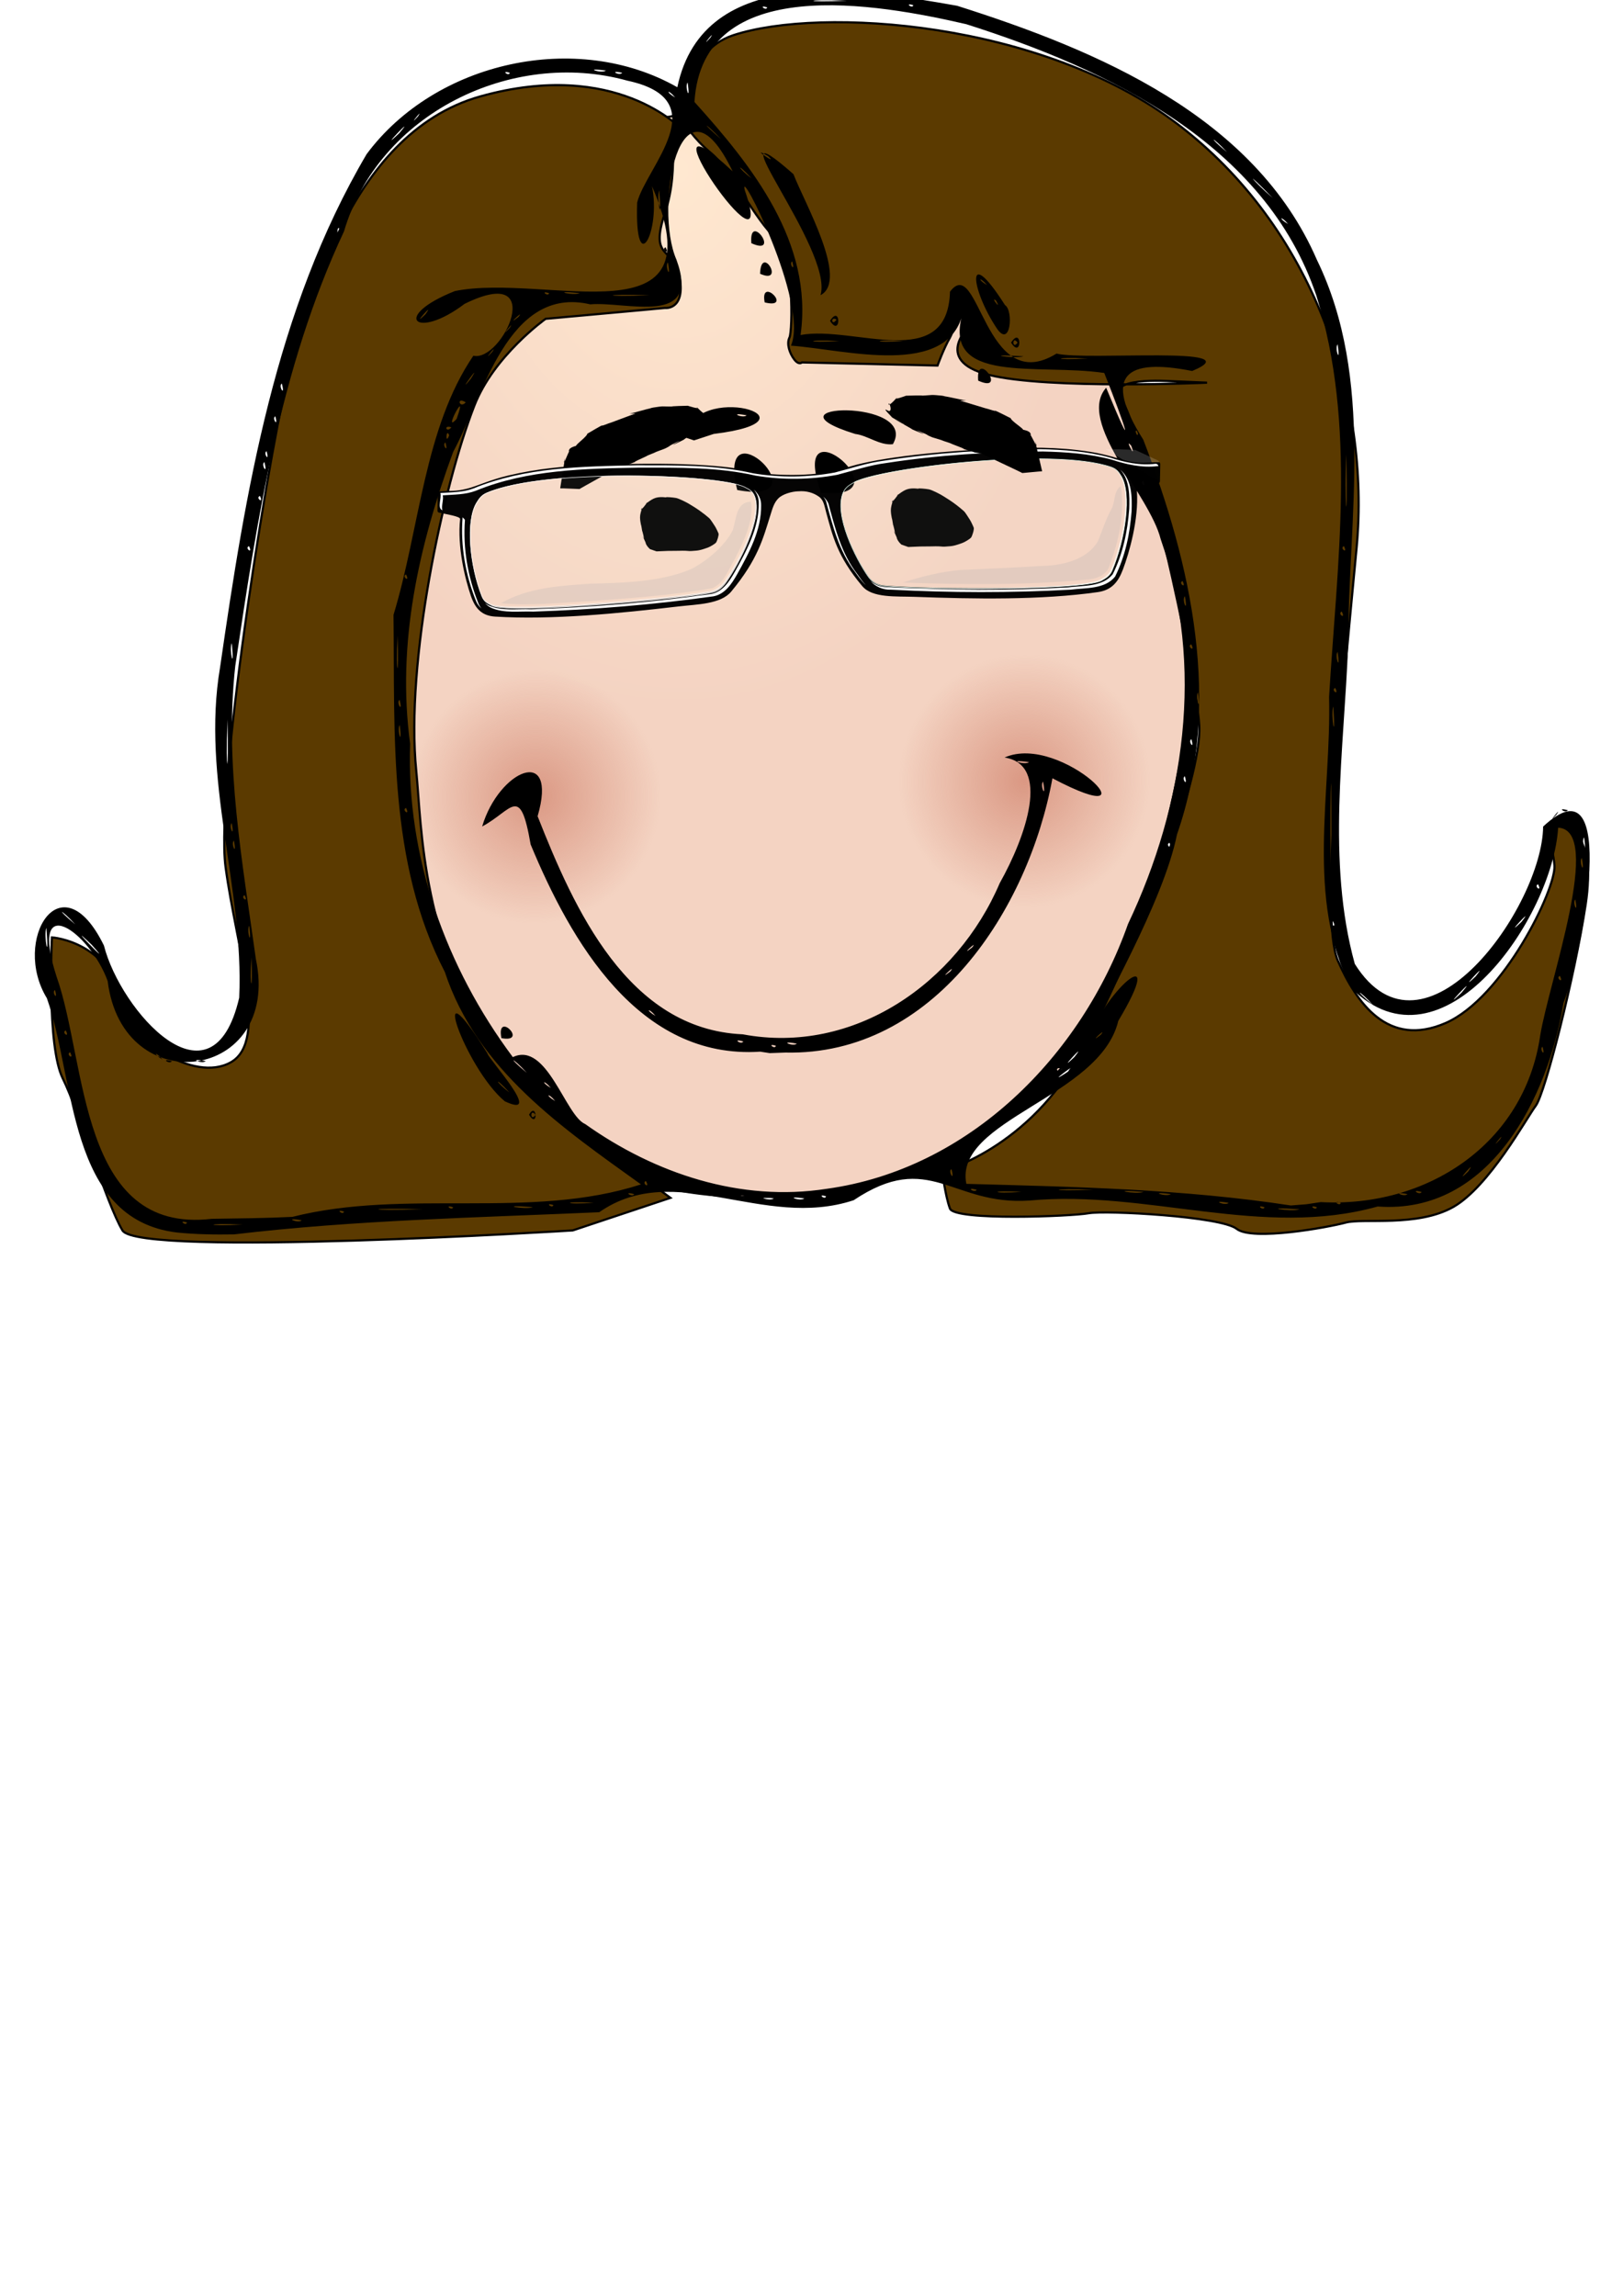 <?xml version="1.0"?><svg width="744.094" height="1052.362" xmlns="http://www.w3.org/2000/svg" xmlns:xlink="http://www.w3.org/1999/xlink">
 <title>woman with glasses</title>
 <defs>
  <linearGradient id="linearGradient63349">
   <stop stop-color="#cb755e" id="stop63351" offset="0"/>
   <stop stop-color="#cb755e" stop-opacity="0" id="stop63353" offset="1"/>
  </linearGradient>
  <linearGradient id="linearGradient63331">
   <stop stop-color="#ffe8d0" id="stop63333" offset="0"/>
   <stop stop-color="#f4d3c2" id="stop63335" offset="1"/>
  </linearGradient>
  <radialGradient gradientUnits="userSpaceOnUse" gradientTransform="matrix(1,0,0,1.326,-44.174,-890.154)" r="187.439" fy="730.161" fx="355.216" cy="730.161" cx="355.216" id="radialGradient63337" xlink:href="#linearGradient63331"/>
  <radialGradient r="98.329" fy="683.076" fx="-123.571" cy="683.076" cx="-123.571" gradientTransform="matrix(0.563,0.16,-0.162,0.569,425.601,-3.724)" gradientUnits="userSpaceOnUse" id="radialGradient65107" xlink:href="#linearGradient63349"/>
  <radialGradient r="98.329" fy="683.076" fx="-123.571" cy="683.076" cx="-123.571" gradientTransform="matrix(0.563,0.16,-0.162,0.569,649.887,-10.867)" gradientUnits="userSpaceOnUse" id="radialGradient68767" xlink:href="#linearGradient63349"/>
  <linearGradient id="svg_113">
   <stop stop-color=" rgb(90, 129, 40)" offset="0" id="svg_116"/>
   <stop stop-color=" rgb(61, 76, 30)" offset="1" id="svg_115"/>
  </linearGradient>
  <linearGradient gradientTransform="translate(-129.509,418.046)" y2="85.838" x2="972.313" y1="436.147" x1="397.186" gradientUnits="userSpaceOnUse" id="svg_103" xlink:href="#svg_113"/>
  <symbol id="svg_117" height="75.086" width="280.877" xmlns:xlink="http://www.w3.org/1999/xlink">
   <defs>
    <filter id="svg_93">
     <feGaussianBlur id="svg_114" stdDeviation="1.878"/>
    </filter>
    <filter id="svg_105">
     <feGaussianBlur id="svg_112" stdDeviation="13.766"/>
    </filter>
    <filter id="svg_86">
     <feGaussianBlur id="svg_111" stdDeviation="1.496"/>
    </filter>
    <filter id="svg_89">
     <feGaussianBlur id="svg_110" stdDeviation="0.725"/>
    </filter>
    <filter id="svg_99" height="1.201" y="-0.1" width="1.044" x="-0.022">
     <feGaussianBlur id="svg_109" stdDeviation="7.869"/>
    </filter>
    <filter id="svg_78" height="1.375" y="-0.187" width="1.186" x="-0.093">
     <feGaussianBlur id="svg_108" stdDeviation="6.983"/>
    </filter>
    <filter id="svg_80" height="1.411" y="-0.205" width="1.189" x="-0.095">
     <feGaussianBlur id="svg_107" stdDeviation="8.127"/>
    </filter>
   </defs>
   <g display="none" transform="translate(12.574,-613.953)" id="svg_101">
    <path fill="#000000" fill-rule="evenodd" stroke-linecap="round" stroke-linejoin="round" stroke-miterlimit="4" stroke-dashoffset="0" filter="url(#svg_105)" d="m-341.755,451.308l845.852,-40.081c54.848,-5.22 119.262,0.717 144.425,13.313l429.438,214.958c25.163,12.595 1.264,26.938 -53.584,32.158l-818.535,77.905c-54.848,5.22 -119.262,-0.717 -144.425,-13.313l-456.755,-252.782c-25.163,-12.595 -1.264,-26.938 53.584,-32.158z" id="svg_104"/>
    <path fill="url(#svg_103)" fill-rule="evenodd" stroke-linecap="round" stroke-linejoin="round" stroke-miterlimit="4" stroke-dashoffset="0" id="svg_102" d="m-341.755,449.308l845.852,-40.081c54.848,-5.22 119.262,0.717 144.425,13.313l429.438,214.958c25.163,12.595 1.264,26.938 -53.584,32.158l-818.535,77.905c-54.848,5.22 -119.262,-0.717 -144.425,-13.313l-456.755,-252.782c-25.163,-12.595 -1.264,-26.938 53.584,-32.158z"/>
   </g>
   <g transform="translate(12.574,-613.953)" id="svg_100"/>
   <g display="none" transform="translate(12.574,-613.953)" id="svg_97">
    <path fill="#000000" fill-opacity="0.072" fill-rule="evenodd" stroke-width="0.25pt" filter="url(#svg_99)" id="svg_98" d="m-124,492.362c4,-6 42.719,-13.513 58,-4c68,42.333 162,86.667 230,129c0,0 45.512,-30.294 102,-32c75.5,-2.25 113,16 113,16c44.676,-39.283 68.667,-26.667 108,-7c0,0 38.5,-30 92,-34c53.5,-4 99,7 133.5,29c-10.763,-18.45 -162.654,-113.11 -171.5,-121c-3.902,-3.48 -48.833,-2.667 -50,-12.5c5.833,-4.167 46.989,0.287 52,4c26.555,19.678 176.551,104.863 194,131c-9.551,22.137 -71.667,28.167 -109,23.5c-46.667,0 -74.333,3 -121,3c-25.333,-6 -57.878,-28.497 -80,-27c-22.167,1.5 -55,28 -69,38c-14,10 -132,12 -132,12c-26,0.667 -44,1.333 -70,2c-74.333,-48.333 -156.667,-96.667 -231,-145c-12.824,-8.339 -46,4 -49,-5z"/>
   </g>
   <g display="inline" transform="translate(12.574,-613.953)" id="svg_96"/>
   <g transform="translate(12.574,-613.953)" id="svg_95"/>
   <g display="inline" transform="translate(12.574,-613.953)" id="svg_94"/>
   <g display="none" transform="translate(12.574,-613.953)" id="svg_91">
    <path fill="#ffffff" fill-rule="evenodd" stroke-linecap="round" stroke-linejoin="round" stroke-miterlimit="4" stroke-dashoffset="0" filter="url(#svg_93)" id="svg_92" d="m601.746,468.165c-1.82,-0.006 -3.644,0.005 -5.462,0.031c-32.069,0.834 -64.115,3.713 -95.895,7.81c-22.551,3.335 -45.419,6.667 -66.643,15.119c-23.047,6.565 -47.498,6.938 -71.197,4.32c-18.111,-4.967 -37.126,-5.356 -55.828,-6.01c-34.005,-0.484 -68.039,1.013 -101.889,4.241c-25.093,2.774 -50.156,7.882 -73.279,18.328c-8.674,4.001 -18.138,5.548 -27.624,5.681c-1.531,0.315 -4.941,-0.546 -4.116,2.207c0.176,4.89 -0.313,10.006 0.172,14.79c0.309,0.096 0.625,0.181 0.939,0.266c-0.371,-4.573 0.057,-9.413 -0.11,-14.055c-0.824,-2.753 2.585,-1.892 4.116,-2.207c9.486,-0.133 18.951,-1.681 27.624,-5.681c23.123,-10.446 48.186,-15.554 73.279,-18.328c33.85,-3.228 67.885,-4.725 101.889,-4.241c18.702,0.654 37.717,1.043 55.828,6.01c23.7,2.618 48.151,2.245 71.197,-4.32c21.223,-8.452 44.092,-11.784 66.643,-15.119c31.78,-4.097 63.826,-6.976 95.895,-7.81c14.547,-0.209 29.148,0.569 43.526,2.629c12.292,1.395 23.873,6.194 35.998,8.295c6.871,1.3 14.017,-0.174 20.879,-0.11c-0.013,-0.327 -0.016,-0.661 -0.031,-0.986c-7.156,-0.231 -14.654,1.455 -21.849,0.094c-12.125,-2.101 -23.705,-6.901 -35.998,-8.295c-12.581,-1.803 -25.326,-2.622 -38.064,-2.661zm62.746,18.249c3.799,4.143 5.71,10.117 6.73,15.51c2.947,19.048 -0.072,38.528 -4.633,57.064c-2.05,6.747 -3.418,13.951 -7.121,20.002c-4.39,5.832 -11.607,8.241 -18.578,9.172c-27.144,4.126 -54.734,4.73 -82.153,5.681c-28.715,0.592 -57.482,1.219 -86.176,-0.36c-4.675,0.093 -9.08,-1.828 -12.427,-4.961c3.44,3.723 8.273,6.066 13.429,5.963c28.693,1.579 57.46,0.952 86.176,0.36c27.42,-0.951 55.009,-1.556 82.153,-5.681c6.971,-0.93 14.188,-3.34 18.578,-9.172c3.703,-6.051 5.071,-13.256 7.121,-20.002c4.561,-18.536 7.58,-38.017 4.633,-57.064c-1.106,-5.849 -3.256,-12.374 -7.732,-16.512zm-304.134,24.4c1.261,1.397 2.254,3.047 2.849,5.008c3.451,11.539 0.001,23.775 -3.318,34.933c-5.269,15.501 -11.996,30.664 -21.098,44.309c-3.548,5.142 -9.61,7.739 -15.667,8.499c-35.517,6.185 -71.36,10.085 -107.242,13.476c-21.078,1.64 -42.263,3.832 -63.419,2.551c-4.531,-0.181 -9.288,-1.856 -12.693,-4.899c3.433,3.667 8.694,5.701 13.695,5.9c21.155,1.281 42.341,-0.911 63.419,-2.551c35.882,-3.391 71.725,-7.291 107.242,-13.476c6.057,-0.759 12.119,-3.356 15.667,-8.499c9.102,-13.645 15.828,-28.808 21.098,-44.309c3.319,-11.158 6.769,-23.395 3.318,-34.934c-0.745,-2.456 -2.109,-4.417 -3.85,-6.01zm57.456,4.648c1.425,1.547 2.511,3.403 3.099,5.587c5.016,18.583 9.675,37.617 20.237,53.997c4.612,7.032 9.194,14.216 15.229,20.096c-5.548,-5.685 -9.873,-12.456 -14.227,-19.094c-10.562,-16.38 -15.221,-35.413 -20.237,-53.997c-0.72,-2.675 -2.181,-4.862 -4.101,-6.589zm-299.376,24.823c0.915,1.993 -0.363,4.618 0.016,6.777c-0.284,21.946 4.225,43.828 11.472,64.389c1.252,3.647 3.381,7.201 6.245,9.892c-2.361,-2.543 -4.142,-5.681 -5.243,-8.89c-7.247,-20.561 -11.757,-42.443 -11.472,-64.389c-0.42,-2.398 1.218,-5.377 -0.391,-7.419c-0.207,-0.128 -0.415,-0.242 -0.626,-0.36z"/>
   </g>
   <g display="inline" transform="translate(12.574,-613.953)" id="svg_90"/>
   <g display="inline" transform="translate(12.574,-613.953)" id="svg_74">
    <path opacity="0.414" fill="#ffffff" fill-opacity="0.978" fill-rule="evenodd" stroke-width="0.25pt" filter="url(#svg_89)" transform="matrix(0.47,0,0,0.47,-68.676,384.166)" d="m714.853,498.019l-167.75,-78.971c-5.37,-2.528 -19.301,0.228 -21.885,2.736l28.724,5.471c0,0 102.586,51.065 105.321,53.8c2.736,2.736 57.318,35.628 57.318,35.628l-0.826,-17.606c-0.026,-0.555 -0.4,-0.822 -0.903,-1.059z" id="svg_88"/>
    <g id="svg_75">
     <path fill="#000000" fill-opacity="0.98" fill-rule="evenodd" stroke-linecap="round" stroke-linejoin="round" stroke-miterlimit="4" stroke-dashoffset="0" id="svg_87" d="m45.906,625.115c-9.539,0.678 -19.66,1.777 -31.163,4.948c-7.269,2.004 -12.424,4.839 -15.985,5.847c-4.808,1.361 -5.774,0.857 -10.627,1.372c-0.465,0.049 -0.705,0.456 -0.705,0.883l0,7.06c0,0.447 0.196,0.785 0.587,0.872c2.755,0.609 8.366,1.394 8.279,2.481c-0.937,11.657 2.45,25.06 4.829,31.933c1.779,5.14 4.323,8.122 9.585,8.355c22.099,0.978 48.218,-2.392 71.295,-5.802c7.148,-1.056 16.376,-1.246 20.389,-6.65c10.113,-13.619 11.941,-22.279 14.62,-32.136c0.733,-2.698 1.288,-5.13 2.936,-6.989c1.648,-1.859 5.195,-3.002 7.721,-3.133l0,0.015c3.043,-0.366 5.829,0.394 8.117,2.081c1.908,1.407 2.203,4.002 2.936,6.604c2.679,9.505 4.507,17.926 14.62,30.22c4.012,4.878 13.241,3.858 20.389,3.978c23.077,0.386 49.196,0.333 71.295,-3.542c5.262,-0.922 7.806,-4.238 9.585,-9.612c2.379,-7.184 5.767,-21.031 4.829,-32.566c-0.087,-1.076 5.524,-2.596 8.279,-3.566c0.391,-0.138 0.587,-0.501 0.587,-0.949l0,-7.06c0,-0.427 -0.24,-0.802 -0.705,-0.791c-4.854,0.122 -5.82,0.752 -10.627,0.021c-3.561,-0.542 -8.716,-2.701 -15.985,-3.753c-13.146,-1.902 -24.481,-1.328 -35.214,-0.599c-34.759,2.362 -53.711,6.627 -60.99,9.868c-10.038,3.212 -23.639,3.476 -33.834,2.217c-7.279,-2.287 -26.232,-4.068 -60.99,-1.875c-1.342,0.085 -2.689,0.169 -4.051,0.265zm-0.25,4.684c26.162,-1.839 54.736,-0.16 60.917,2.893c1.947,0.961 3.216,1.731 4.022,3.758c3.559,8.954 -5.589,28.247 -10.334,35.847c-1.217,1.949 -2.81,3.618 -4.961,4.347c-6.814,2.309 -78.559,11.188 -85.959,7.512c-1.944,-0.966 -3.225,-1.737 -4.022,-3.758c-5.012,-12.707 -6.952,-31.151 -2.818,-38.743c1.089,-2.001 1.958,-3.303 4.022,-4.286c8.602,-4.094 23.436,-6.467 39.133,-7.57zm164.416,-10.774c15.697,-0.954 30.532,-0.525 39.133,2.441c2.063,0.712 2.933,1.9 4.022,3.758c4.133,7.051 2.193,25.749 -2.818,39.113c-0.797,2.126 -2.078,3.065 -4.022,4.286c-7.399,4.646 -79.145,5.17 -85.959,3.754c-2.151,-0.447 -3.745,-1.907 -4.961,-3.697c-4.745,-6.979 -13.892,-25.072 -10.334,-34.493c0.806,-2.133 2.075,-3.069 4.022,-4.286c6.181,-3.863 34.755,-9.286 60.917,-10.876z"/>
     <path fill="#ffffff" fill-rule="evenodd" stroke-linecap="round" stroke-linejoin="round" stroke-miterlimit="4" stroke-dashoffset="0" filter="url(#svg_86)" d="m617.562,490.219c-43.364,1.225 -86.746,4.99 -129.375,13.031c-13.881,2.184 -27.066,7.342 -40.469,11.344c-22.005,4.913 -45.173,5.691 -67.438,2.25c-31.523,-7.019 -64.273,-5.662 -96.406,-5c-45.744,1.917 -92.939,3.83 -135,23.406c-8.682,3.8 -18.32,3.822 -27.438,4.688c1.305,4.488 -2.583,13.174 1.812,15.156c0.08,0.029 0.168,0.066 0.25,0.094c-1.302,-3.385 0.982,-9.659 -0.062,-13.25c9.117,-0.866 18.755,-0.887 27.438,-4.688c42.061,-19.576 89.256,-21.489 135,-23.406c32.133,-0.662 64.883,-2.019 96.406,5c22.264,3.441 45.433,2.663 67.438,-2.25c13.403,-4.002 26.588,-9.16 40.469,-11.344c42.629,-8.041 86.011,-11.807 129.375,-13.031c19.143,0.022 38.534,1.07 57.031,5.938c12.433,4.019 25.427,6.935 38.531,4.844c0.128,0.007 0.258,0.044 0.375,0.062c-0.315,-1.187 -0.993,-1.989 -2.375,-2.062c-13.104,2.091 -26.098,-0.825 -38.531,-4.844c-18.497,-4.867 -37.888,-5.915 -57.031,-5.938zm66.406,16.688c8.031,9.046 8.17,22.883 8.062,34.5c-0.996,19.837 -4.477,39.982 -12.562,58.188c-8.307,11.509 -24.117,10.359 -36.656,12.375c-49.425,4.031 -99.133,4.973 -148.688,3.281c-5.71,0.398 -11.057,-1.679 -15.156,-5.312c4.266,4.849 10.464,7.779 17.156,7.312c49.554,1.692 99.262,0.749 148.688,-3.281c12.54,-2.016 28.349,-0.866 36.656,-12.375c8.086,-18.206 11.567,-38.351 12.562,-58.188c0.116,-12.513 -0.052,-27.598 -10.062,-36.5zm-303.188,24.25c2.765,3.21 4.45,7.324 4.438,11.781c0.719,21.747 -9.081,42.21 -18.531,61.188c-4.503,8.938 -10.38,19.43 -21.469,20.594c-48.562,8.307 -97.633,13.679 -146.844,16.469c-11.471,-0.26 -23.938,2.241 -34.75,-2.531c-1.258,-0.593 -2.362,-1.305 -3.344,-2.125c1.411,1.682 3.143,3.088 5.344,4.125c10.812,4.772 23.279,2.271 34.75,2.531c49.211,-2.79 98.282,-8.162 146.844,-16.469c11.089,-1.164 16.965,-11.656 21.469,-20.594c9.45,-18.978 19.251,-39.44 18.531,-61.188c0.016,-5.444 -2.5,-10.397 -6.438,-13.781zm57.688,5c0.966,1.161 1.771,2.483 2.406,3.969c5.964,21.545 11.404,43.721 25.125,61.938c2.759,3.954 5.629,8.281 9.188,11.625c-2.676,-2.967 -4.957,-6.429 -7.188,-9.625c-13.721,-18.216 -19.161,-40.392 -25.125,-61.938c-1.036,-2.422 -2.551,-4.391 -4.406,-5.969zm-298.5,24.781c0.089,0.128 0.198,0.239 0.281,0.375c-1.272,24.987 3.314,50.218 12.5,73.375c1.055,2.779 2.719,5.007 4.781,6.719c-1.147,-1.349 -2.094,-2.909 -2.781,-4.719c-9.186,-23.157 -13.772,-48.388 -12.5,-73.375c-0.608,-0.999 -1.38,-1.763 -2.281,-2.375z" id="svg_85" transform="matrix(0.47,0,0,0.47,-68.676,384.166)"/>
     <path fill="#f3efe6" fill-opacity="0.069" fill-rule="evenodd" stroke="#ffffff" stroke-width="0.235" stroke-linecap="round" stroke-linejoin="round" stroke-miterlimit="4" stroke-dashoffset="0" d="m106.673,632.823c-9.89,-4.899 -77.107,-6.289 -100.045,4.641c-2.063,0.983 -2.937,2.293 -4.026,4.297c-4.133,7.607 -2.193,26.085 2.818,38.821c0.797,2.026 2.082,2.803 4.026,3.772c7.399,3.688 79.139,-5.177 85.953,-7.487c2.151,-0.729 3.749,-2.406 4.966,-4.359c4.745,-7.615 13.892,-26.938 10.334,-35.913c-0.806,-2.032 -2.08,-2.808 -4.026,-3.772z" id="svg_84"/>
     <g id="svg_76">
      <path fill="#f3efe6" fill-opacity="0.069" fill-rule="evenodd" stroke="#e5fff4" stroke-width="0.235" stroke-linecap="round" stroke-linejoin="round" stroke-miterlimit="4" stroke-dashoffset="0" d="m149.154,630.052c9.89,-6.213 77.107,-16.532 100.045,-8.65c2.063,0.709 2.937,1.903 4.026,3.762c4.133,7.058 2.193,25.794 -2.818,39.196c-0.797,2.132 -2.082,3.08 -4.026,4.307c-7.399,4.671 -79.139,5.336 -85.953,3.931c-2.151,-0.444 -3.749,-1.908 -4.966,-3.699c-4.745,-6.984 -13.892,-25.092 -10.334,-34.54c0.806,-2.139 2.08,-3.084 4.026,-4.307z" id="svg_83"/>
      <path fill="#ffffff" fill-opacity="0.48" fill-rule="evenodd" stroke-linecap="round" stroke-linejoin="round" stroke-miterlimit="4" stroke-dashoffset="0" id="svg_82" d="m251.185,622.535c0.577,0.599 1.049,1.33 1.571,2.215c4.133,7.008 2.193,25.712 -2.818,39.127c-0.797,2.134 -2.078,3.101 -4.022,4.342c-7.399,4.723 -79.145,5.991 -85.959,4.646c-1.222,-0.241 -2.259,-0.821 -3.156,-1.595c0.995,0.99 2.188,1.731 3.626,2.015c6.814,1.345 78.559,0.077 85.959,-4.646c1.944,-1.241 3.225,-2.193 4.022,-4.327c5.012,-13.415 6.952,-32.134 2.818,-39.142c-0.656,-1.112 -1.234,-1.966 -2.04,-2.634z"/>
      <path fill="#ffffff" fill-opacity="0.478" fill-rule="evenodd" stroke-width="0.501" stroke-linecap="round" stroke-linejoin="round" stroke-miterlimit="4" stroke-dashoffset="0" id="svg_81" d="m109.846,635.084c0.138,0.248 0.264,0.511 0.382,0.807c3.559,8.975 -5.589,28.304 -10.334,35.919c-1.217,1.953 -2.81,3.615 -4.961,4.345c-6.814,2.311 -78.559,11.188 -85.959,7.501c-1.375,-0.685 -2.409,-1.287 -3.185,-2.29c0.806,1.465 1.983,2.161 3.655,2.994c7.399,3.688 79.145,-5.19 85.959,-7.501c2.151,-0.729 3.745,-2.392 4.961,-4.345c4.745,-7.615 13.892,-26.944 10.334,-35.919c-0.24,-0.606 -0.523,-1.091 -0.851,-1.512z"/>
      <path fill="#ababae" fill-opacity="0.224" fill-rule="evenodd" stroke-width="0.501" stroke-linecap="round" stroke-linejoin="round" stroke-miterlimit="4" stroke-dashoffset="0" filter="url(#svg_80)" transform="matrix(0.47,0,0,0.47,-68.676,384.166)" id="svg_79" d="m378.844,541.938c-12.612,0.689 -11.689,15.08 -14.719,25.625c-5.81,13.401 -20.6,27.366 -32.906,34.625c-24.506,12.49 -57.689,13.958 -84.459,15.259c-26.325,2.613 -50.953,4.72 -73.385,18.897c24.23,2.048 48.509,-1.575 72.656,-3.312c34.283,-3.486 68.708,-6.691 102.406,-13.906c10.16,-5.246 12.945,-17.538 18.269,-26.809c6.861,-15.805 14.726,-33.044 12.137,-50.378z"/>
      <path fill="#ababae" fill-opacity="0.224" fill-rule="evenodd" stroke-width="0.25pt" filter="url(#svg_78)" transform="matrix(0.47,0,0,0.47,-68.676,384.166)" id="svg_77" d="m684.281,521.594c-5.906,5.251 -3.639,14.528 -7.375,21.062c-4.34,9.058 -6.892,18.802 -10.344,28.125c-8.911,16.769 -29.595,22.281 -47.361,22.798c-21.965,1.978 -44.052,3.513 -65.982,4.952c-16.339,1.904 -32.06,6.624 -47.438,12.188c51.443,0.828 103.257,0.214 154.281,-6.156c7.62,-1.016 15.479,-5.378 16.844,-13.625c7.198,-20.95 10.886,-43.782 8.375,-65.906c-0.245,-1.157 -0.501,-2.46 -1,-3.438z"/>
     </g>
    </g>
   </g>
   <g display="none" transform="translate(12.574,-613.953)" id="svg_69">
    <path fill="#44aa00" fill-rule="evenodd" stroke-linecap="round" stroke-linejoin="round" stroke-miterlimit="4" stroke-dashoffset="0" id="svg_73" d="m184.46,211.986c21.055,-11.778 164.155,-24.042 212.989,-4c4.393,1.803 6.253,4.464 8.571,8.571c8.8,15.587 4.669,55.112 -6,82.862c-1.697,4.415 -4.433,6.244 -8.571,8.571c-15.752,8.859 -168.482,-0.035 -182.989,-4c-4.579,-1.252 -7.981,-4.592 -10.571,-8.571c-10.102,-15.519 -29.576,-55.302 -22,-74.862c1.715,-4.428 4.427,-6.253 8.571,-8.571z"/>
    <path fill="#000000" fill-rule="evenodd" stroke-linecap="round" stroke-linejoin="round" stroke-miterlimit="4" stroke-dashoffset="0" d="m564.281,190.96c-73.999,0.18 -114.346,6.616 -129.844,12.5c-14.272,5.418 -21.146,2.594 -36.438,2.469l0,15.719c5.391,-0.317 13.682,1.737 17.281,5.562c3.6,3.825 4.698,8.814 6.259,14.455c5.703,20.61 9.582,38.818 31.112,66.402c8.542,10.944 28.193,10.048 43.411,11.299c49.129,4.041 104.743,7.558 151.79,2.393c11.202,-1.23 16.622,-7.916 20.411,-19.107c5.065,-14.963 12.264,-45.974 10.268,-70.661c-0.186,-2.303 11.774,-4.743 17.638,-6.424c0.833,-0.239 1.25,-1.007 1.25,-1.959l0,-13.03c0,-0.908 -0.528,-1.735 -1.518,-1.775c-10.333,-0.418 -12.389,0.803 -22.625,-1.424c-7.582,-1.65 -18.561,-6.98 -34.036,-10.232c-27.986,-5.882 -52.11,-6.243 -74.96,-6.188zm9.156,9.938c33.418,0.159 65,3.141 83.312,10.656c4.393,1.803 6.244,4.455 8.562,8.562c8.8,15.587 4.669,55.125 -6,82.875c-1.697,4.415 -4.424,6.235 -8.562,8.562c-15.752,8.859 -168.493,-0.035 -183,-4c-4.579,-1.252 -7.972,-4.583 -10.562,-8.562c-10.102,-15.519 -29.576,-55.315 -22,-74.875c1.715,-4.428 4.418,-6.244 8.562,-8.562c13.159,-7.361 73.991,-14.921 129.688,-14.656z" id="svg_72"/>
    <path fill="#000000" fill-rule="evenodd" stroke-linecap="round" stroke-linejoin="round" stroke-miterlimit="4" stroke-dashoffset="0" id="svg_71" d="m223.938,319.531c-20.308,0.112 -41.856,1.04 -66.344,6.188c-15.475,3.253 -26.449,8.569 -34.031,10.219c-10.236,2.228 -12.292,1.02 -22.625,1.438c-0.99,0.04 -1.5,0.873 -1.5,1.781l0,13.031c0,0.952 0.417,1.699 1.25,1.938c5.864,1.681 17.811,4.134 17.625,6.438c-1.996,24.687 5.216,55.693 10.281,70.656c3.788,11.192 9.204,17.895 20.406,19.125c47.047,5.165 102.652,1.634 151.781,-2.406c15.218,-1.252 34.864,-0.369 43.406,-11.312c21.53,-27.584 25.422,-45.765 31.125,-66.375c1.561,-5.641 2.742,-10.741 6.25,-14.469c3.508,-3.728 11.06,-5.666 16.438,-5.594l0,0.031c6.477,-0.356 12.41,1.651 17.281,5.562c4.063,3.262 4.689,8.828 6.25,14.469c5.703,20.61 9.595,38.791 31.125,66.375c8.542,10.944 28.188,10.061 43.406,11.312c49.129,4.041 104.734,7.571 151.781,2.406c11.202,-1.23 16.618,-7.933 20.406,-19.125c5.065,-14.963 12.277,-45.97 10.281,-70.656c-0.186,-2.303 11.761,-4.756 17.625,-6.438c0.833,-0.239 1.25,-0.986 1.25,-1.938l0,-13.031c0,-0.908 -0.51,-1.741 -1.5,-1.781c-10.333,-0.418 -12.389,0.79 -22.625,-1.438c-7.582,-1.65 -18.557,-6.966 -34.031,-10.219c-27.986,-5.882 -52.119,-6.243 -74.969,-6.188c-73.999,0.18 -114.346,6.616 -129.844,12.5c-21.37,5.438 -50.326,4.102 -72.031,0c-15.498,-5.884 -55.845,-12.32 -129.844,-12.5c-2.856,-0.007 -5.724,-0.016 -8.625,0zm-0.531,9.938c55.697,-0.265 116.528,7.295 129.688,14.656c4.144,2.318 6.847,4.134 8.562,8.562c7.576,19.56 -11.898,59.356 -22,74.875c-2.59,3.98 -5.983,7.311 -10.562,8.562c-14.507,3.965 -167.248,12.859 -183,4c-4.139,-2.328 -6.865,-4.148 -8.562,-8.562c-10.669,-27.75 -14.8,-67.288 -6,-82.875c2.319,-4.107 4.169,-6.76 8.562,-8.562c18.313,-7.516 49.894,-10.497 83.312,-10.656zm350.031,0c33.418,0.159 65,3.141 83.312,10.656c4.393,1.803 6.244,4.455 8.562,8.562c8.8,15.587 4.669,55.125 -6,82.875c-1.697,4.415 -4.424,6.235 -8.562,8.562c-15.752,8.859 -168.493,-0.035 -183,-4c-4.579,-1.252 -7.972,-4.583 -10.562,-8.562c-10.102,-15.519 -29.576,-55.315 -22,-74.875c1.715,-4.428 4.418,-6.244 8.562,-8.562c13.159,-7.361 73.991,-14.921 129.688,-14.656z"/>
    <path fill="none" fill-opacity="0.75" fill-rule="evenodd" stroke="#000000" stroke-width="0.243pt" id="svg_70" d="m131.938,621.352l0,-149.952l563.583,15.19l0,110.353l-563.583,24.409z"/>
   </g>
  </symbol>
 </defs>
 <g>
  <title>Layer 1</title>
  <path fill="url(#radialGradient63337)" fill-rule="evenodd" stroke="#000000" stroke-width="1px" id="path62454" d="m308.072,53.278c-47.143,7.143 -108.571,105.714 -125.714,165.714c-17.143,60 -5.714,202.857 17.143,245.714c22.857,42.857 68.941,83.967 146.084,83.967c65.714,0 131.059,-26.824 162.487,-92.538c31.429,-65.714 68.571,-222.857 5.714,-282.857c-62.857,-60 -158.571,-127.143 -205.714,-120z"/>
  <path fill="#5b3a00" fill-rule="evenodd" stroke="#000000" stroke-width="1px" id="path62452" d="m316.243,51.129c0,0 -2.965,-27.463 20,-35c40.185,-13.189 141.428,-6.429 203.571,40.714c62.143,47.143 88.571,125.714 82.143,194.286c-6.429,68.571 -17.143,170 -8.571,189.286c8.571,19.286 22.857,40 49.286,28.572c26.429,-11.429 50.714,-61.429 50,-72.143c-0.714,-10.714 -5.714,-15.714 0,-17.857c5.714,-2.143 19.286,2.857 14.286,35.714c-5,32.857 -18.572,86.428 -22.857,92.143c-4.286,5.714 -21.429,37.143 -37.857,46.429c-16.429,9.286 -41.429,5 -49.286,7.143c-7.857,2.143 -42.857,8.572 -50,2.857c-7.143,-5.714 -60,-8.571 -67.857,-7.143c-7.857,1.429 -61.428,3.572 -63.571,-2.143c-2.143,-5.714 -3.571,-17.143 -3.571,-17.143c0,0 40,-10 64.286,-55.714c24.286,-45.714 55,-123.571 53.571,-148.571c-1.429,-25 -27.143,-138.571 -35.714,-149.286c-8.571,-10.714 22.143,-8.571 22.143,-8.571l17.143,0.714c0,0 -73.036,3.214 -100,-3.571c-26.964,-6.786 -7.857,-23.571 -7.857,-23.571l-6.429,-11.429c0,0 -0.714,12.857 -3.571,17.857c-2.857,5 -5.714,12.857 -5.714,12.857l-62.143,-1.429c0,0 -1.428,1.429 -3.571,-1.429c-2.143,-2.857 -3.571,-7.143 -2.143,-10c1.428,-2.857 2.143,-38.571 -6.429,-45.714c-8.571,-7.143 -20.714,-31.429 -29.286,-38.571c-8.572,-7.143 -12.143,-13.571 -12.143,-13.571l2.143,-5.714z"/>
  <path fill="#5b3a00" fill-rule="evenodd" stroke="#000000" stroke-width="1px" id="path62456" d="m312.339,59.088c0,0 -29.847,-32.335 -92.03,-14.924c-62.182,17.411 -79.593,101.979 -87.055,124.364c-7.462,22.386 -34.822,191.521 -29.847,228.83c4.975,37.309 19.898,79.593 2.487,89.542c-17.411,9.949 -46.945,-12.131 -48.636,-23.125c-4.975,-32.335 -33.444,-34.082 -33.444,-34.082c0,0 -2.487,49.746 4.975,64.669c7.462,14.924 19.898,57.208 27.36,69.644c7.462,12.436 206.445,0 206.445,0l44.771,-14.924c0,0 -68.987,-50.532 -76.685,-61.493c-37.832,-53.865 -37.264,-108.423 -39.847,-134.263c-4.975,-49.746 12.067,-129.926 26.62,-167.337c8.927,-22.948 32.705,-39.847 32.705,-39.847l54.72,-4.975c0,0 9.26,1.11 6.773,-13.814c-2.487,-14.924 -14.235,-7.462 -6.773,-29.847c7.462,-22.386 0,-40.906 7.462,-38.419z"/>
  <path opacity="0.629" fill="url(#radialGradient65107)" stroke-width="0.944" stroke-miterlimit="4" d="m314.898,365.45a69.286,67.857 0 1 1 -0,-0.188" id="path65105"/>
  <path opacity="0.629" fill="url(#radialGradient68767)" stroke-width="0.944" stroke-miterlimit="4" d="m539.184,358.307a69.286,67.857 0 1 1 -0,-0.188" id="path68765"/>
  <path fill="#000000" id="path61575" d="m81.067,564.957c-50.259,-6.084 -46.423,-70.35 -59.576,-107.395c-16.225,-26.562 6.569,-64.243 26.158,-24.149c7.588,29.915 49.612,77.452 62.016,23.919c2.276,-50.306 -17.471,-100.289 -8.774,-151.389c11.682,-80.735 25.14,-163.859 67.184,-235.27c31.589,-42.574 96.472,-56.862 142.459,-30.679c12.092,-57.567 85.151,-44.94 128.28,-37.348c64.223,20.364 136.372,50.572 164.939,116.446c26.599,54.651 14.438,117.926 14.321,176.47c-1.814,48.354 -9.934,99.183 3.057,146.267c31.7,50.606 85.969,-26.526 86.347,-62.948c35.412,-33.048 18.03,59.269 9.334,80.822c-7.073,43.186 -33.589,97.188 -85.189,93.339c-52.812,14.799 -106.016,-7.797 -159.588,-2.731c-35.731,2.445 -45.793,-23.467 -80.651,-0.15c-41.736,13.772 -81.677,-18.884 -116.654,5.505c-55.912,2.479 -111.855,3.57 -167.387,10.152c-8.763,0.145 -17.548,0.025 -26.275,-0.862zm30.217,-3.637c-17.923,-0.831 -17.831,1.016 0,0zm-25.562,-0.942c-4.383,-1.432 -0.434,1.925 0,0zm52.574,-1.004c-8.961,-1.673 -1.617,1.66 0,0zm-4.262,-1.581c52.187,-13.161 109,1.545 159.832,-14.883c-35.789,-25.727 -75.083,-52.35 -89.925,-97.376c-26.105,-50.291 -22.886,-108.655 -23.531,-163.682c12.07,-39.706 14.013,-85.624 36.611,-118.791c13.378,3.036 34.573,-42.846 -4.047,-23.762c-22.38,16.95 -33.854,5.802 -4.403,-5.889c42.462,-8.498 121.493,24.186 90.351,-48.07c4.246,20.917 -8.047,43.337 -6.804,7.483c4.032,-16.109 36.712,-47.036 -4.506,-55.851c-53.084,-14.728 -114.079,15.317 -129.898,69.089c-29.334,62.573 -39.804,131.611 -49.86,199.281c-4.963,45.269 3.301,89.719 9.454,134.244c11.758,55.717 -61.026,65.871 -67.95,10.102c-8.129,-22.518 -36.491,-42.612 -23.464,-2.163c14.131,39.803 10.181,118.352 71.193,111.16c12.318,-0.183 24.641,-0.282 36.947,-0.893zm108.5,-46.805c3.652,-6.45 4.323,6.851 0,0zm3,0.073c-2.555,-3.587 -2.555,3.587 0,0zm-14.109,-6.25c-18.364,-15.213 -36.467,-67.685 -7.986,-21.994c0.764,2.945 26.313,30.628 7.986,21.994zm2.109,-4.076c-7.353,-8.005 -6.554,-4.908 0,0zm-75.812,54.643c-4.383,-1.432 -0.434,1.925 0,0zm36.062,-1.063c-27.175,-0.77 -27.123,0.94 0,0zm402.03,0.015c-20.151,-1.386 -3.82,1.376 0,0zm-388.093,-0.952c-4.383,-1.432 -0.434,1.925 0,0zm36.589,-0.044c-17.922,-1.423 -3.377,1.412 0,0zm335.411,0.044c-4.383,-1.432 -0.434,1.925 0,0zm24,0c-4.383,-1.432 -0.434,1.925 0,0zm-350,-1c-4.383,-1.432 -0.434,1.925 0,0zm351.813,-1.362c48.302,2.681 93.366,-26.394 100.605,-76.388c3.959,-24.436 29.098,-94.238 8.22,-95.223c-2.502,41.051 -53.091,115.189 -94.819,73.546c-21.096,-40.545 -9.081,-89.433 -10.206,-133.473c3.644,-60.911 12.817,-124.843 -5.831,-183.982c-23.412,-69.606 -95.366,-103.721 -160.493,-124.403c-40.311,-9.313 -120.968,-23.998 -124.626,35.645c26.419,29.267 54.557,64.497 48.65,106.824c24.423,-4.54 67.436,17.527 68.5,-19.845c13.377,-17.794 15.699,48.837 48.844,28.361c13.348,3.391 90.821,-3.867 62.174,7.982c-30.378,-6 -41.228,1.687 -22.393,31.502c22.104,57.249 36.312,121.056 15.442,180.969c-6.23,31.097 -35.377,80.782 -40.517,93.365c9.022,-23.548 36.226,-45.846 13.613,-7.931c-8.387,35.16 -75.516,45.289 -69.662,74.695c49.779,1.363 99.505,2.358 148.778,9.913l7.157,-0.564l6.565,-0.992l0,0zm-142,-393.955c5.064,-7.945 5.064,7.945 0,0zm3,0c-2.555,-3.587 -2.555,3.587 0,0zm-9.465,-6.437c-11.974,-17.852 -14.703,-39.668 3.687,-10.783c3.978,2.477 2.575,19.933 -3.687,10.783zm-0.411,-12.83c-3.073,-2.437 2.979,5.369 0,0zm-4.124,-7.111c-3.379,-4.057 -4.728,-2.762 0,0zm-72,16.378c5.065,-7.945 5.064,7.945 0,0zm3,-0.559c-2.88,-1.906 -2.334,3.435 0,0zm-7.35,-11.199c6.255,-20.815 -51.826,-90.162 -12.408,-55.474c4.954,12.981 25.519,48.648 12.408,55.474zm-24.091,-63.774c-9.59,-5.502 5.589,5.201 0,0zm-79.845,479.792c-15.423,-0.866 -13.741,1.078 0,0zm291.048,0.053c-8.961,-1.673 -1.617,1.66 0,0zm51.426,0.004c-4.383,-1.432 -0.434,1.925 0,0zm-259.938,-2.023c-9.977,-1.504 -1.951,1.532 0,0zm14,0c-9.977,-1.504 -1.951,1.532 0,0zm-27.062,-0.977c-4.383,-1.432 -0.434,1.925 0,0zm37,0c-4.383,-1.432 -0.434,1.925 0,0zm-87.938,-0.979c-5.507,-1.623 -0.999,1.75 0,0zm246.014,-0.042c-11.216,-1.584 -2.052,1.57 0,0zm108.486,0.015c-7.745,-1.556 -1.487,1.609 0,0zm-266.25,-2.45c65.216,-8.973 116.773,-60.852 138.115,-121.36c25.966,-54.704 35.271,-118.321 14.964,-176.5c-5.018,-20.255 -38.715,-53.698 -24.978,-69.333c13.897,33.656 9.164,18.401 -0.866,-6.762c-30.26,-4.547 -75.269,5.787 -64.735,-27.976c-6.577,30.616 -54.059,17.243 -78.906,15.447c8.376,-19.44 -24.666,-84.465 -21.116,-71.076c16.692,47.623 -52.609,-52.873 -5.606,-8.8c-24.167,-50.034 -36.184,16.845 -25.775,40.477c11.373,30.971 -22.902,19.013 -39.517,20.472c-37.933,-8.881 -49.163,42.502 -62.845,67.607c-15.764,42.926 -25.97,87.82 -19.734,133.775c-1.852,51.735 16.419,102.629 47.082,143.671c15.607,-7.439 24.1,26.901 33.168,30.68c32.009,22.745 71.286,35.832 110.748,29.678zm-30.5,-62.86c-55.749,3.721 -86.853,-50.629 -105.258,-94.983c-4.832,-28.029 -8.275,-15.693 -22.225,-8.233c7.647,-25.871 34.99,-37.739 25.426,-4.701c16.749,42.436 41.388,97.706 94.058,99.965c50.943,9.576 98.239,-23.471 117.794,-69.271c12.104,-21.533 23.43,-54.329 2.235,-57.611c26.315,-11.715 72.05,35.976 21.946,9.517c-10.974,60.093 -54.375,127.267 -122.474,125.724l-7.145,0.259l-4.357,-0.667l0,-0zm7.188,-2.683c-4.383,-1.432 -0.434,1.925 0,0zm9.574,-1.004c-8.961,-1.673 -1.617,1.66 0,0zm-24.512,-0.975c-5.507,-1.623 -0.999,1.75 0,0zm-40.25,-11.715c-3.38,-4.057 -4.728,-2.762 0,0zm135.128,-20.372c3.47,-4.262 -6.535,5.157 0,0zm10,-11c3.47,-4.262 -6.535,5.157 0,0zm32.56,-76.012c-1.66,1.617 1.673,8.961 0,0zm-6.423,-8.942c-11.216,-1.584 -2.052,1.57 0,0zm-241.917,126.497c-2.539,-12.979 12.775,2.405 0,0zm108.108,-251.247c-10.123,-41.187 40.956,7.729 0,0zm38.459,1.173c-15.84,-44.17 41.131,4.606 0,0zm15.639,-26.866c-44.866,-13.925 29.472,-16.5 17.262,4.704c-6.097,0.66 -11.474,-4.001 -17.262,-4.704zm-77.98,1.576c3.901,-26.51 65.562,-7.97 13.103,-1.582l-9.037,2.966l-4.066,-1.384l0,0zm28.19,-10.116c-8.961,-1.673 -1.617,1.66 0,0zm106.169,-15.897c-1.222,-14.962 13.802,6.207 0,0zm-97.884,-35.861c-2.365,-12.446 13.344,3.293 0,0zm-2.116,-13.139c0.471,-13.971 11.823,5.3 0,0zm-4,-14c-1.222,-14.962 13.802,6.207 0,0zm123.783,434.844c-15.424,-0.866 -13.741,1.078 0,0zm56.063,0.013c-17.922,-1.423 -3.377,1.412 0,0zm127.474,0.065c-5.507,-1.623 -0.999,1.75 0,0zm-204,-1c-5.507,-1.623 -0.999,1.75 0,0zm53.547,-0.08c-20.308,-0.805 -22.111,0.973 0,0zm-205.193,-3.987c-2.253,0.935 2.102,3.96 0,0zm140.052,-5.54c-1.817,1.203 1.824,6.664 0,0zm236.844,1.269c5.116,-7.152 -7.463,7.273 0,0zm14.628,-14.75c3.029,-4.651 -5.518,6.06 0,0zm-433.128,-17.628c-3.38,-4.057 -4.728,-2.762 0,0zm-2,-6c-3.38,-4.057 -4.728,-2.762 0,0zm237.232,-7.539c8.342,-7.521 -13.283,8.761 0,0zm-248.232,0.604c-6.598,-7.229 -9.537,-7.934 0,0zm245.387,-1.87c-3.838,-1.317 -2.221,2.846 0,0zm-408.137,-3.479c-5.507,-1.623 -0.999,1.75 0,0zm15.512,-0.025c-8.961,-1.673 -1.617,1.66 0,0zm398.238,-1.813c7.061,-8.89 -9.411,9.026 0,0zm-418,1.122c-3.379,-4.057 -4.729,-2.762 0,0zm-42.396,-3.352c-2.253,0.935 2.102,3.96 0,0zm675.058,-2.521c-1.75,0.999 1.623,5.507 0,0zm-202.535,-5.5c3.47,-4.262 -6.535,5.157 0,0zm-474.523,-1.979c-2.253,0.935 2.102,3.96 0,0zm599.396,-11.584c-6.597,-7.229 -9.538,-7.934 0,0zm40.5,-5.687c8.949,-10.647 -11.3,10.791 0,0zm-644.838,-1.25c-1.75,0.999 1.623,5.507 0,0zm90.079,-14.961c-1.058,15.06 0.852,16.751 0,0zm561.259,8.711c7.061,-8.89 -9.411,9.026 0,0zm38.604,-0.229c-2.253,0.935 2.101,3.96 0,0zm-693.877,-22.047c-1.412,3.377 1.423,17.922 0,0zm20.773,7.776c-14.994,-14.333 12.642,14.183 0,0zm72.218,-8.736c-1.477,2.299 1.42,10.973 0,0zm496.887,-1.993c-2.253,0.935 2.101,3.96 0,0zm86.396,0.229c7.061,-8.89 -9.411,9.026 0,0zm-663,1.187c-6.597,-7.229 -9.538,-7.933 0,0zm575.749,-64.87c-0.798,5.042 0.053,72.332 0.12,21.131c-0.001,-7.044 -0.029,-14.088 -0.12,-21.131zm111.94,53.433c-1.608,1.487 1.556,7.745 0,0zm-610.085,-1.979c-2.253,0.935 2.102,3.96 0,0zm593,-5c-2.253,0.935 2.101,3.96 0,0zm20.083,-12.032c-1.66,1.617 1.673,8.961 0,0zm-617.998,-7.988c-1.609,1.487 1.556,7.745 0,0zm619.016,-1.5c-1.532,1.951 1.504,9.977 0,0zm-190.102,2.521c-2.253,0.935 2.101,3.96 0,0zm-429.915,-9.021c-1.609,1.487 1.556,7.745 0,0zm607.438,-4c3.029,-4.651 -5.518,6.06 0,0zm-527.523,-2.979c-2.253,0.935 2.102,3.96 0,0zm532.646,1.067c-5.507,-1.623 -0.999,1.75 0,0zm-614.504,-41.588c-0.94,27.123 0.77,27.175 0,0zm438.916,26c-1.75,0.999 1.623,5.507 0,0zm3,-17c-1.75,0.999 1.623,5.507 0,0zm-362.945,-6.486c-1.477,2.299 1.42,10.973 0,0zm428.015,-8.514c-1.359,3.757 1.354,18.879 0,0zm-428.076,-3.019c-1.817,1.203 1.824,6.664 0,0zm366.062,-3.467c-1.477,2.299 1.42,10.973 0,0zm62.887,-1.993c-2.253,0.935 2.101,3.96 0,0zm-429.86,-23.975c-1.01,19.018 0.816,20.735 0,0zm430.962,7.454c-1.532,1.951 1.504,9.977 0,0zm-506.982,-4c-1.43,2.859 1.419,14.43 0,0zm439.881,0.521c-2.253,0.935 2.101,3.96 0,0zm69,-15c-2.253,0.935 2.101,3.96 0,0zm-71.917,-7.033c-1.66,1.617 1.673,8.961 0,0zm-1.083,-6.967c-2.253,0.935 2.101,3.96 0,0zm-356,-3c-2.253,0.935 2.102,3.96 0,0zm-72,-13c-2.253,0.935 2.102,3.96 0,0zm502,0c-2.253,0.935 2.101,3.96 0,0zm1.143,-42.021c-1.155,18.72 0.708,42.859 0,0zm-498.143,19.021c-2.253,0.935 2.102,3.96 0,0zm405,-7c-2.253,0.935 2.101,3.96 0,0zm-402.948,-8.54c-1.817,1.203 1.824,6.664 0,0zm400.948,1.54c-2.253,0.935 2.101,3.96 0,0zm-399.942,-6.521c-1.75,0.999 1.623,5.507 0,0zm396.46,-2.425c-3.643,-4.577 2.714,7.378 0,0zm-314.46,-1.575c-1.75,0.999 1.623,5.507 0,0zm1.719,-3.302c-1.409,-3.819 -1.842,5.063 0,0zm315.223,-2.177c-2.253,0.935 2.101,3.96 0,0zm-314.217,-1.454c-3.838,-1.317 -2.221,2.846 0,0zm-80.725,-5.067c-1.75,0.999 1.623,5.507 0,0zm83.131,1.209c5.847,-16.127 -6.899,7.739 0,0zm4.207,-7.577c-4.414,-2.906 -3.029,3.192 0,0zm-84.344,-8.651c-1.817,1.203 1.824,6.664 0,0zm86.706,-2.231c5.932,-9.486 -7.677,9.482 0,0zm282.888,-9.24c-16.603,-0.843 -16.502,1.031 0,0zm-29.5,-0.995c-21.102,-1.326 -4.205,1.33 0,0zm143.956,-5.515c-1.532,1.951 1.504,9.977 0,0zm-387.578,3.5c3.029,-4.651 -5.518,6.06 0,0zm159.083,-4.991c-16.751,-0.851 -15.06,1.058 0,0zm29.503,0.001c-15.423,-0.866 -13.741,1.078 0,0zm-180.586,-6.01c3.029,-4.651 -5.518,6.06 0,0zm4,-5c3.47,-4.262 -6.535,5.157 0,0zm-42.628,-1.25c5.116,-7.152 -7.462,7.273 0,0zm102.799,-8.743c-21.628,-0.796 -23.439,0.962 0,0zm-46.112,-0.94c-4.383,-1.432 -0.434,1.925 0,0zm14.062,-0.04c-14.43,-1.42 -2.859,1.43 0,0zm40.437,-14.038c-1.66,1.617 1.673,8.961 0,0zm56.975,-0.488c-1.75,0.999 1.623,5.507 0,0zm-58.058,-6.479c-2.253,0.935 2.102,3.96 0,0zm-149.223,-7.823c-1.409,-3.819 -1.842,5.063 0,0zm434.618,-2.826c-3.379,-4.057 -4.728,-2.762 0,0zm-288.273,-15.399c-1.412,3.377 1.423,17.922 0,0zm281.273,3.485c-14.66,-15.01 -9.323,-7.989 0,0zm-239,-9.034c-7.353,-8.005 -6.554,-4.908 0,0zm218,-11.987c-6.597,-7.229 -9.538,-7.934 0,0zm-379.5,-8.687c8.949,-10.647 -11.3,10.791 0,0zm147.5,2.696c-6.909,-7.418 -10.313,-8.911 0,0zm-138.872,-10.446c3.029,-4.651 -5.518,6.06 0,0zm117.872,-8.628c-3.379,-4.057 -4.728,-2.762 0,0zm5.706,-6.872c-1.532,1.951 1.504,9.976 0,0zm-81.518,-4.433c-4.383,-1.432 -0.434,1.925 0,0zm51.543,-0.01c-6.591,-1.48 -1.28,1.658 0,0zm-7.467,-1.011c-11.216,-1.584 -2.052,1.57 0,0zm47.864,-15.046c3.029,-4.651 -5.518,6.06 0,0zm26.06,-13.933c-4.383,-1.432 -0.434,1.925 0,0zm67,-1c-4.383,-1.432 -0.434,1.925 0,0zm-30.438,-2.06c-20.564,-0.809 -20.488,0.989 0,0z"/>
  <line id="svg_120" y2="103.643" x2="108.406" y1="163.643" x1="51.406" fill="none"/>
  <ellipse rx="3" id="svg_122" cy="94.638" cx="38.406" fill="#000000"/>
  <rect stroke-opacity="0" id="svg_124" height="65" width="128" y="180.638" x="312.406" stroke="#000000" fill="url(#radialGradient63337)"/>
  <path d="m274.406,282.138c1,1 3,2 5,3c2,1 3.813,2.207 6,4c2.788,2.286 7.098,3.824 9,5c1.701,1.051 4,0 5,0c1,0 2,0 3,0c1,0 2,0 3,0c0,0 1.459,0.307 2,-1c0.383,-0.924 1,-1 1,-1c1,0 2.459,-0.693 3,-2c0.383,-0.924 1.486,-0.824 2,-3c0.23,-0.973 1,-3 1,-5c0,-1 -1.293,-1.293 -2,-2c-1.414,-1.414 -2,-3 -3,-4c-2,-2 -4,-3 -5,-4c-2,-2 -5.078,-1.79 -8,-3c-2.066,-0.856 -1.693,-2.541 -3,-2c-0.924,0.383 -1,1 -2,3l0,0l0,1" id="svg_126" stroke-opacity="0" stroke="#000000" fill="none"/>
  <path d="m287.406,278.138c0,1 0.098,1.824 2,3c1.701,1.051 4,1 5,2c2,2 4.078,2.79 7,4c2.066,0.856 4,2 6,2c1,0 2,0 3,0c1,0 2.076,0.383 3,0c1.307,-0.541 2,-2 2,-4c0,-1 0,-2 0,-3c0,-1 -0.149,-1.474 -1,-2c-1.902,-1.176 -1.076,-2.617 -2,-3c-1.307,-0.541 -2.824,-1.098 -4,-3c-0.526,-0.851 -2,-1 -2,-2l-1,0l0,-1" id="svg_127" stroke-opacity="0" stroke="#000000" fill="none"/>
  <path id="svg_130" d="m339.406,232.138l9.594,0.862l-9.594,-0.862z" stroke-opacity="0" stroke="#000000" fill="url(#radialGradient63337)"/>
  <path transform="rotate(-0.553, 311.441, 240.213)" id="svg_139" d="m297.915,251.589l2.967,1.047l5.168,-0.16l5.033,0c0,0 2.807,-0.079 4.046,0.088c1.238,0.167 1.984,0.034 4.007,-0.088c2.023,-0.122 4.717,-1.154 5.536,-1.446c0.819,-0.292 3.035,-1.553 3.523,-2.17c0.488,-0.617 1.424,-3.426 1.177,-4.141c-0.247,-0.715 -1.362,-3.044 -1.68,-3.452c-0.318,-0.408 -1.734,-2.882 -2.516,-3.616c-0.783,-0.734 -2.616,-2.229 -4.529,-3.616c-1.914,-1.387 -4.845,-3.116 -5.033,-3.254c-0.187,-0.139 -4.079,-2.246 -5.536,-2.531c-1.456,-0.285 -4.681,-0.557 -4.529,-0.362c0.152,0.196 -2.421,-0.47 -4.856,0.224c-2.435,0.694 -5.638,3.722 -4.203,2.307c1.436,-1.415 -3.487,4.633 -2.38,2.733c1.107,-1.9 -0.624,1.498 -0.639,3.776c-0.015,2.278 0.743,4.936 0.503,3.616c-0.24,-1.32 0.929,5.811 0.503,3.254c-0.426,-2.556 1.363,4.938 0.364,2.523c-0.999,-2.415 1.333,2.678 1.146,2.539c-0.187,-0.139 0.471,1.484 1.93,2.729z" fill="#000000"/>
  <path transform="rotate(-14.796, 289.742, 203.58)" id="svg_142" d="m252.74,214.771c0.363,0 8.705,2.66 8.548,2.564c-0.157,-0.097 19.38,-4.928 19.223,-5.025c-0.157,-0.097 5.598,0.097 3.421,0.097c-2.176,0 12.695,-1.182 6.734,-0.688c-5.96,0.495 4.509,-1.086 4.352,-1.182c-0.157,-0.097 6.323,-0.79 3.99,-0.591c-2.333,0.199 4.147,-0.495 4.509,-0.495c0.363,0 2.902,-0.591 2.744,-0.688c-0.157,-0.097 8.499,-1.972 3.264,-0.591c-5.235,1.381 4.147,-0.495 3.99,-0.591c-0.157,-0.097 4.147,-1.381 3.99,-1.478c-0.157,-0.097 8.137,-2.268 2.176,-0.591c-5.96,1.677 3.784,-1.381 3.627,-1.478c-0.157,-0.097 5.598,-3.746 2.539,-2.66c-3.059,1.086 0.157,-4.633 0,-2.956c-0.157,1.677 -3.832,-4.928 -2.902,-3.547c0.931,1.381 -3.833,-1.677 -3.99,-1.773c-0.157,-0.097 -8.548,-1.972 -6.891,-1.478c1.656,0.495 -4.195,-1.086 -4.352,-1.182c-0.157,-0.097 -3.107,-0.495 -4.352,-0.591c-1.245,-0.097 -1.656,0.097 -1.814,0c-0.157,-0.097 -9.273,0.097 -9.43,0c-0.157,-0.097 3.059,0.688 2.902,0.591c-0.157,-0.097 -15.802,1.574 -12.694,1.182c3.107,-0.392 -3.47,0.392 -3.627,0.296c-0.157,-0.097 0.882,-0.495 -3.47,0.688c-4.352,1.182 -3.99,1.182 -4.147,1.086c-0.157,-0.097 1.245,0.097 -3.99,2.66c-5.235,2.564 0.157,1.279 -3.264,1.478c-3.421,0.199 -2.744,1.87 -2.902,1.773c-0.157,-0.097 -5.646,7.486 -2.539,2.365" fill="#000000"/>
  <path id="svg_143" transform="rotate(-0.553, 427.441, 237.213)" d="m413.155,249.496l3.134,1.13l5.459,-0.173l5.315,0c0,0 2.965,-0.085 4.273,0.095c1.307,0.18 2.095,0.037 4.232,-0.095c2.136,-0.131 4.982,-1.246 5.847,-1.562c0.865,-0.315 3.205,-1.677 3.721,-2.343c0.516,-0.666 1.504,-3.699 1.243,-4.471c-0.261,-0.772 -1.439,-3.287 -1.775,-3.728c-0.336,-0.441 -1.831,-3.112 -2.658,-3.904c-0.827,-0.792 -2.763,-2.407 -4.784,-3.904c-2.021,-1.497 -5.118,-3.364 -5.315,-3.514c-0.198,-0.15 -4.308,-2.425 -5.847,-2.733c-1.538,-0.307 -4.944,-0.602 -4.784,-0.39c0.161,0.211 -2.557,-0.507 -5.129,0.242c-2.572,0.749 -5.955,4.018 -4.439,2.491c1.516,-1.527 -3.683,5.002 -2.514,2.951c1.169,-2.052 -0.659,1.617 -0.675,4.077c-0.016,2.46 0.785,5.33 0.532,3.904c-0.253,-1.425 0.981,6.274 0.532,3.514c-0.45,-2.76 1.439,5.332 0.384,2.724c-1.055,-2.607 1.408,2.891 1.211,2.742c-0.198,-0.15 0.498,1.602 2.038,2.947z" fill="#000000"/>
  <use x="169.34" y="156.37" transform="rotate(1.182, 366.233, 225.828) matrix(1.178, 0, 0, 1.102, 1.295, 30.623)" xlink:href="#svg_117" id="svg_145"/>
  <path transform="rotate(11.369, 442.742, 197.58)" id="svg_148" d="m480.737,208.771c-0.373,0 -8.938,2.66 -8.777,2.564c0.161,-0.097 -19.9,-4.928 -19.739,-5.025c0.161,-0.097 -5.748,0.097 -3.513,0.097c2.235,0 -13.035,-1.182 -6.915,-0.688c6.12,0.495 -4.63,-1.086 -4.469,-1.182c0.161,-0.097 -6.493,-0.79 -4.097,-0.591c2.396,0.199 -4.258,-0.495 -4.63,-0.495c-0.372,0 -2.979,-0.591 -2.818,-0.688c0.161,-0.097 -8.727,-1.972 -3.352,-0.591c5.375,1.381 -4.258,-0.495 -4.097,-0.591c0.161,-0.097 -4.258,-1.381 -4.097,-1.478c0.161,-0.097 -8.355,-2.268 -2.235,-0.591c6.12,1.677 -3.885,-1.381 -3.724,-1.478c0.161,-0.097 -5.748,-3.746 -2.607,-2.66c3.141,1.086 -0.161,-4.633 0,-2.956c0.161,1.677 3.935,-4.928 2.979,-3.547c-0.956,1.381 3.935,-1.677 4.097,-1.773c0.161,-0.097 8.777,-1.972 7.076,-1.478c-1.701,0.495 4.308,-1.086 4.469,-1.182c0.161,-0.097 3.191,-0.495 4.469,-0.591c1.278,-0.097 1.701,0.097 1.862,0c0.161,-0.097 9.522,0.097 9.683,0c0.161,-0.097 -3.141,0.688 -2.979,0.591c0.161,-0.097 16.225,1.574 13.035,1.182c-3.19,-0.392 3.563,0.392 3.724,0.296c0.161,-0.097 -0.906,-0.495 3.563,0.688c4.469,1.182 4.097,1.182 4.258,1.086c0.161,-0.097 -1.279,0.097 4.097,2.66c5.375,2.564 -0.161,1.279 3.352,1.478c3.513,0.199 2.818,1.87 2.979,1.773c0.161,-0.097 5.798,7.486 2.607,2.365" fill="#000000"/>
 </g>
</svg>